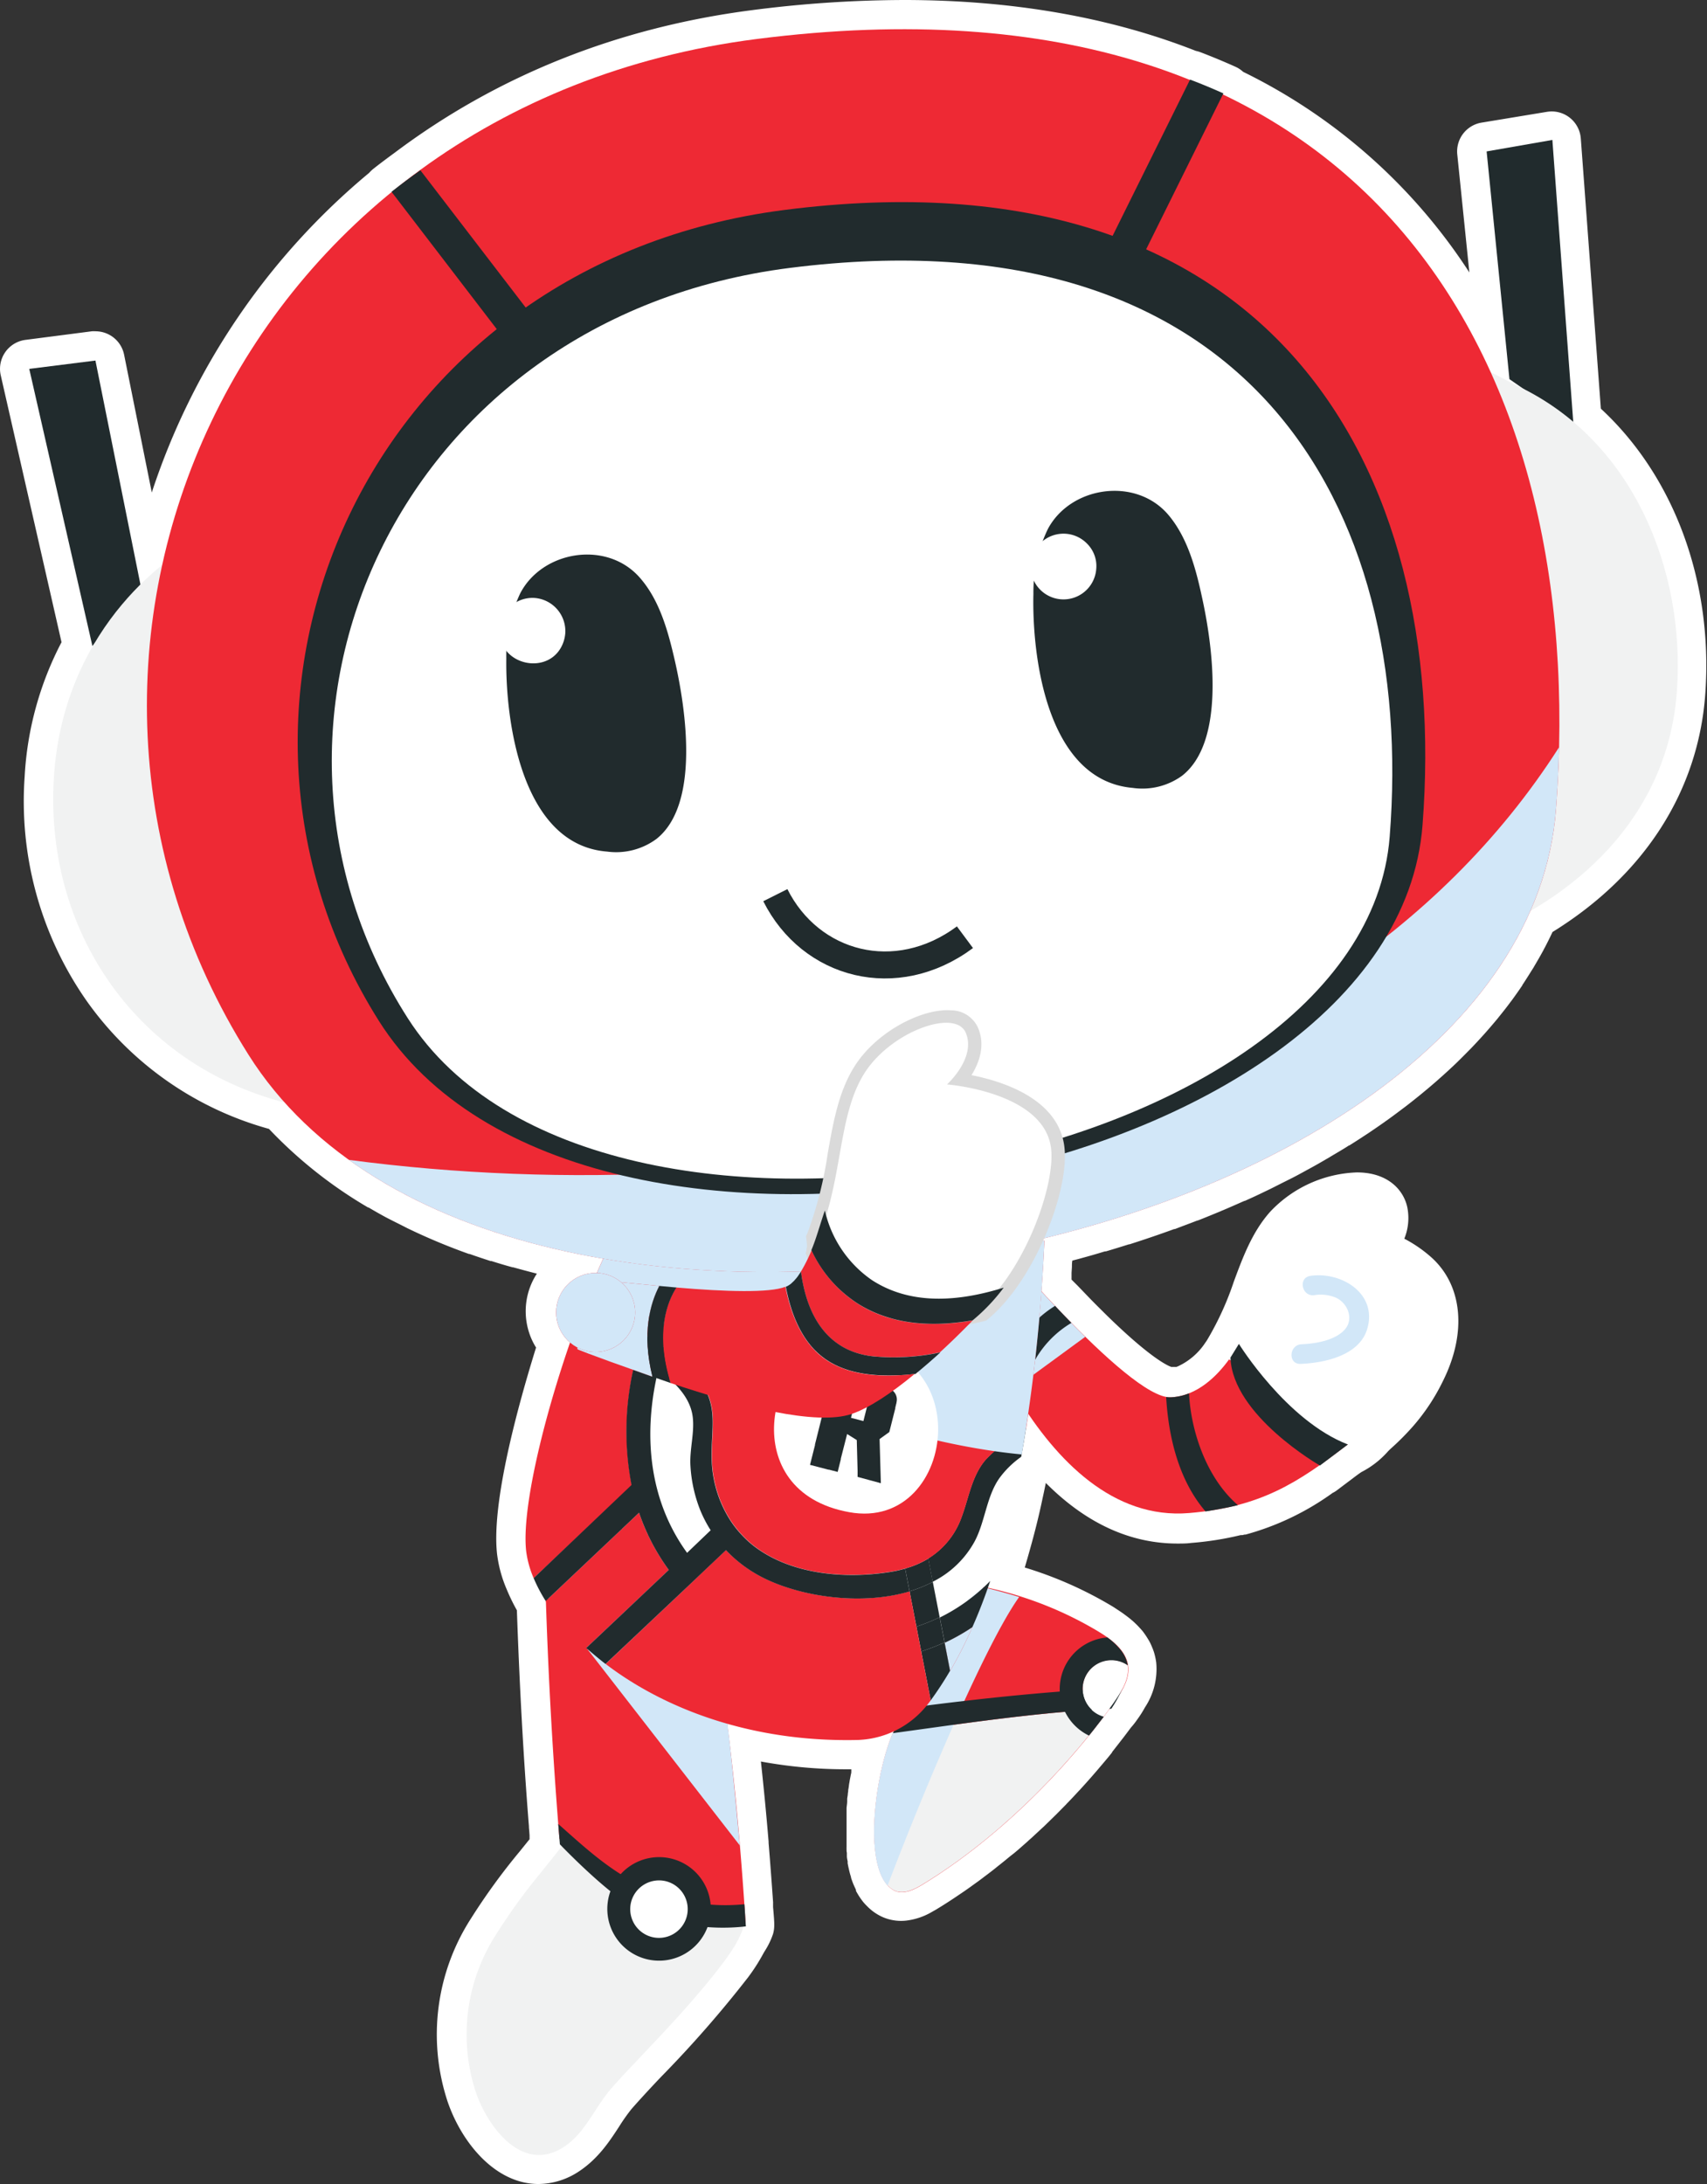 <?xml version="1.0" encoding="UTF-8"?> <svg xmlns="http://www.w3.org/2000/svg" viewBox="0 0 270.8 346.34"><rect x="0" y="0" width="270.8" height="346.34" fill="#333333" stroke="none"/> <defs> <style>.cls-1{isolation:isolate;}.cls-2{fill:#fff;}.cls-3{fill:#ee2934;}.cls-10,.cls-4,.cls-6{mix-blend-mode:multiply;}.cls-5,.cls-6{fill:#d2e7f8;}.cls-7{fill:#212b2d;}.cls-8{fill:#f1f2f2;}.cls-9{fill:#d7e6f5;}.cls-10{fill:#dadada;}.cls-11{fill:#3a5074;}.cls-12{fill:none;stroke:#212b2d;stroke-miterlimit:10;stroke-width:4.28px;}</style> </defs> <title>7</title> <g class="cls-1"> <g id="Слой_2" data-name="Слой 2"> <g id="Слой_1-2" data-name="Слой 1"> <path class="cls-2" d="M85.51,344c-5.68,0-10.22-5.76-12.2-11.48a31.56,31.56,0,0,1,3.45-27.08A98.74,98.74,0,0,1,84.35,295c.66-.81,1.35-1.67,2.13-2.65l-.12-1.55c0-.61-.09-1.18-.11-1.33-.89-11.56-1.54-23.25-1.93-34.82a27.09,27.09,0,0,1-1.8-3.51,18.21,18.21,0,0,1-1.35-5c-.82-7.3,3-21.87,6.62-32.73a8.41,8.41,0,0,1-1.55-3,8.55,8.55,0,0,1,3.68-9.64c-2.63-.56-5.2-1.2-7.69-1.91l-.13,0c-1.12-.32-2.22-.65-3.31-1l-.17,0c-1.12-.36-2.2-.73-3.27-1.11l-.1,0a97.53,97.53,0,0,1-9.53-4l-.13-.06c-1-.49-2-1-2.92-1.5l-.19-.1c-1-.51-1.9-1-2.83-1.59l-.09-.06A68.61,68.61,0,0,1,43.92,176.9c-24.09-6.54-39.21-28-37.69-53.61a49.49,49.49,0,0,1,6-21.12L2.38,59a2.31,2.31,0,0,1,2-2.81l10.51-1.32a1.37,1.37,0,0,1,.29,0,2.32,2.32,0,0,1,2.27,1.86l6.29,31.34A108.36,108.36,0,0,1,60.24,29a2.29,2.29,0,0,1,.43-.45c1-.77,2.06-1.58,3.3-2.49,15.94-12,34.72-19.5,55.78-22.2a187.89,187.89,0,0,1,23.62-1.57c17,0,32.36,2.69,45.73,8a2,2,0,0,1,.52.13c1.79.68,3.61,1.43,5.41,2.24a2.31,2.31,0,0,1,.81.61C213.6,22,227.25,35.55,236.48,53.67l-2.95-29.42a2.32,2.32,0,0,1,1.91-2.52l10.43-1.82a1.81,1.81,0,0,1,.4,0A2.32,2.32,0,0,1,248.58,22l3.25,43.76c11.39,10.12,17.69,26.84,16.5,43.91-1.05,14.9-9.47,27.79-23.74,36.36l-.24.54c-.39.83-.8,1.64-1.22,2.45l-.23.43c-.42.78-.87,1.57-1.34,2.35l-.23.39c-.49.8-1,1.59-1.51,2.37l-.16.23c-.54.8-1.09,1.58-1.66,2.35l-.1.13c-.56.76-1.17,1.53-1.78,2.29l-.27.33c-.59.72-1.21,1.44-1.84,2.15l-.34.38c-.62.7-1.27,1.4-1.94,2.09l-.32.33c-.7.71-1.4,1.41-2.12,2.1l-.15.13c-.77.74-1.52,1.42-2.28,2.09l-.14.13c-.77.68-1.56,1.35-2.36,2l-.35.29c-.77.63-1.56,1.25-2.36,1.87l-.42.32c-.81.61-1.63,1.22-2.46,1.81l-.37.26c-.87.62-1.75,1.23-2.64,1.82l-.09.06c-1,.65-1.89,1.24-2.82,1.82l-.2.13c-.92.58-1.86,1.14-2.8,1.69l-.41.24c-.93.54-1.86,1.07-2.81,1.59l-.45.25c-1,.52-1.92,1-2.89,1.53l-.4.2c-1,.52-2,1-3.07,1.53l-.09,0c-1,.51-2.12,1-3.19,1.49l-.23.1c-1.05.47-2.1.93-3.17,1.38l-.44.19c-1,.43-2.09.86-3.15,1.28l-.47.19-3.23,1.23-.34.12c-2.32.85-4.67,1.65-7,2.39l-.24.08c-1.14.36-2.29.71-3.44,1.05l-.43.13c-1.13.33-2.28.65-3.43,1l-.43.12-2.59.68c-.05.91-.11,1.81-.16,2.72,0,0-.17,2.47-.2,3,.54.59,1.1,1.19,1.67,1.79s1.4,1.46,2.12,2.19l1,1,1.38,1.37c7.72,7.57,10.73,8.78,11.67,8.95l.18,0a5,5,0,0,0,.57-.05l.54-.1A1.83,1.83,0,0,0,187,219l.23-.06.36-.13a12.91,12.91,0,0,0,5.52-4.61l.11-.15s.38-.61.41-.67a49,49,0,0,0,4.28-9.41c1.42-3.83,2.77-7.45,5.32-10.32a17.36,17.36,0,0,1,12-5.48c3.11,0,5.26,1.38,5.75,3.68a6.94,6.94,0,0,1-1.44,5.6,21.12,21.12,0,0,1,6.13,3.78c4.08,3.78,4.51,10,1.15,16.74a30.6,30.6,0,0,1-4.33,6.38,39.8,39.8,0,0,1-3.31,3.32c-.15.13-.35.34-.59.58a11.24,11.24,0,0,1-3.73,2.89c-.76.58-1.5,1.13-2.23,1.67l-1.84,1.39a2.39,2.39,0,0,1-.49.28A40.46,40.46,0,0,1,197,240.89l-.56.14-.66-2.22.56,2.25a49.24,49.24,0,0,1-7.5,1.19c-.66.06-1.33.09-2,.09-8.09,0-15.58-4.14-22.31-12.32-.05.31-.25,1.43-.25,1.43-.34,1.89-.71,3.74-1.1,5.52-1.06,4.83-2.2,9.14-3.49,13.12a59.88,59.88,0,0,1,15.79,6.67c.48.29,1,.6,1.44.94l.12.09.39.28.44.35.35.3.48.45.46.48-1.64,1.64,1.72-1.56.33.39.29.39c.17.25.28.42.38.6s.17.29.25.44.2.44.29.66.12.29.16.42a6,6,0,0,1,.25,1c0,.07,0,.14,0,.21a9,9,0,0,1-1.5,5.73,10.28,10.28,0,0,1-2,2.85l-.82,1.11-1.2,1.55-1,1.26-.18.22c-.49.6-1,1.19-1.46,1.77l-.09.11c-.53.62-1.06,1.24-1.61,1.86l-.15.17c-.52.6-1.06,1.19-1.6,1.78l-.21.23-1.59,1.69-.31.31c-.51.53-1,1.06-1.55,1.58l-.4.38c-.49.5-1,1-1.5,1.46l-.5.47-1.45,1.35-.61.53c-.46.42-.92.83-1.39,1.23l-.82.7-1.21,1-1.09.87-1,.79-1,.74-.24.19-.89.67-.81.58s-1.11.8-1.34.95c-.38.27-.77.52-1.15.78l-1,.69c-.73.47-1.47.93-2.21,1.38l-.6.35a8.54,8.54,0,0,1-3.08,1.07,4.87,4.87,0,0,1-.66,0,5.27,5.27,0,0,1-1.33-.17,5.4,5.4,0,0,1-1-.41,6.71,6.71,0,0,1-.81-.54l-.24-.21a4.75,4.75,0,0,1-.4-.38,3.49,3.49,0,0,1-.45-.5l-.07-.09a6.42,6.42,0,0,1-.42-.6l-.08-.13-.27-.48a1,1,0,0,1-.08-.18l2-1.11-2.09,1c-.09-.19-.18-.39-.26-.59l-.08-.19c-.08-.22-.16-.43-.23-.65l-.07-.23-.22-.81-.05-.25c-.06-.24-.11-.49-.16-.74l0-.28c0-.25-.08-.5-.11-.74l-.06-.49-.09-.94-.05-.91s0-1.08,0-1.08V290l0-1,.05-.93h2.32l-2.32-.14.08-1.06c0-.33.06-.67.1-1l.14-1.18.16-1.09.2-1.21.28-1.49s.14-.63.15-.64c.07-.32.31-1.35.31-1.35l.24-.9a19.12,19.12,0,0,1-2.28.2h-1.47a72.12,72.12,0,0,1-16.24-1.82c.08.65.15,1.31.22,2,.5,4.39.94,8.92,1.35,13.83,0,0,0,.18,0,.2.26,3.11.49,6.23.71,9.36V302c0,.13,0,.37,0,.65.19,2.49.19,2.9,0,3.43a9.78,9.78,0,0,1-1.09,2.19c-.14.24-.27.46-.36.63a25.86,25.86,0,0,1-2.16,3.35,182.65,182.65,0,0,1-13.58,15.52c-2,2.16-3.82,4-4.82,5.23A35.54,35.54,0,0,0,96.33,336c-1.51,2.33-3.08,4.74-5.72,6.42A9.34,9.34,0,0,1,85.51,344Z"></path> <path class="cls-2" d="M143.37,4.64c17.51,0,32.58,2.87,45.39,8l0-.06c1.81.68,3.57,1.42,5.29,2.19L194,15C214,24.5,227.86,40,236.47,59c2.09,1,3.79,2,4.62,2.36.22.1.43.22.65.33l-2.28-1.58L235.84,24l10.43-1.82,3.32,44.72c12,10.2,17.53,26.8,16.42,42.62s-10.41,27.41-23.23,34.9c-.12.29-.26.57-.39.86l-.15.33q-.56,1.17-1.17,2.34l-.21.4c-.41.77-.84,1.52-1.29,2.27-.07.13-.15.26-.23.38q-.69,1.16-1.44,2.28a1.88,1.88,0,0,0-.16.23c-.52.76-1.05,1.52-1.61,2.26a.44.44,0,0,1-.08.11c-.55.75-1.14,1.49-1.73,2.23l-.26.31c-.57.71-1.17,1.4-1.78,2.09l-.33.37c-.61.68-1.24,1.36-1.89,2l-.31.32c-.67.69-1.36,1.37-2.06,2l-.18.17c-.72.67-1.44,1.34-2.19,2l-.14.13c-.75.66-1.52,1.31-2.29,1.95l-.34.28c-.76.62-1.53,1.22-2.31,1.83l-.41.31c-.79.6-1.59,1.19-2.41,1.78l-.37.25c-.84.61-1.7,1.2-2.58,1.79l-.16.1c-.89.59-1.78,1.17-2.69,1.74l-.2.12c-.9.57-1.82,1.12-2.75,1.66l-.4.24c-.91.53-1.83,1.05-2.75,1.56l-.46.24c-.93.51-1.88,1-2.83,1.51l-.39.19c-1,.51-2,1-3,1.51l-.09,0c-1,.5-2.09,1-3.15,1.46l-.22.11q-1.55.69-3.12,1.35l-.43.19c-1,.43-2.07.85-3.11,1.26l-.46.18c-1.06.42-2.12.82-3.19,1.22l-.35.12q-3.4,1.25-6.9,2.36l-.24.08c-1.12.36-2.26.7-3.4,1l-.42.12c-1.12.33-2.25.65-3.38,1l-.42.12q-1.74.47-3.48.9l-.26.06-.58.14-.15.34.22.08c-.07,1.32-.15,2.65-.23,4l-.09,1.4c-.06.86-.11,1.71-.18,2.57.77.85,1.56,1.7,2.38,2.55s1.42,1.48,2.14,2.22l.86.88.21.21c.45.46.91.91,1.37,1.36,5,4.87,9.95,9,12.87,9.57a3.21,3.21,0,0,0,.6.06h.09c.27,0,.53,0,.78-.07l.36-.06.39-.07.44-.12.28-.08.47-.16a15.21,15.21,0,0,0,6.54-5.41l.27.15a3.88,3.88,0,0,1,0-.48l.3-.49.05-.08c4.48-7.12,5.17-14.73,9.39-19.47a15.16,15.16,0,0,1,10.29-4.7c1.84,0,3.21.59,3.48,1.84.72,3.4-3.53,6-3.53,6a.3.3,0,0,1,.18,0,13,13,0,0,1,2.92,1.12,19.31,19.31,0,0,1,5.81,3.49c4,3.68,2.82,9.69.66,14a28.1,28.1,0,0,1-4,5.89,36.62,36.62,0,0,1-3.11,3.12c-.76.68-2.79,3-3.8,3.07-.88.67-1.74,1.32-2.58,1.94l-1.86,1.4,0,0a39.26,39.26,0,0,1-13,6.31h0l-.46.11-.1,0a46.09,46.09,0,0,1-7.14,1.13c-.6.05-1.2.08-1.78.08-10.21,0-18.11-7.48-23.74-15.8,0,.19-.06.37-.08.55q-.44,2.89-.94,5.76l-.09.5c-.33,1.82-.69,3.64-1.09,5.44a132.21,132.21,0,0,1-3.84,14.16c-.13.38-.27.75-.4,1.12a58,58,0,0,1,17.61,7c.44.27.88.55,1.31.86l.11.08.32.23.37.3.3.25c.13.12.26.24.38.37l.38.38c.1.12.21.23.3.35l0,.06a2.64,2.64,0,0,1,.21.29l.25.38.18.32c.07.15.13.3.19.45s.09.19.12.29a5.17,5.17,0,0,1,.16.68l0,.15a6.81,6.81,0,0,1-1.23,4.31A13.52,13.52,0,0,1,176,271l-.9,1.22-.6.78-.58.74-1,1.23,0,.05-.15.18c-.47.58-.94,1.16-1.42,1.73l-.09.1c-.52.61-1,1.22-1.58,1.83a1.15,1.15,0,0,0-.14.17L168,280.72l-.23.24c-.51.55-1,1.1-1.54,1.64l-.3.31-1.52,1.54-.39.38c-.49.48-1,1-1.48,1.43l-.49.46L160.59,288l-.59.53-1.36,1.2-.71.6-1.29,1.08-.83.66c-.4.32-.79.65-1.2,1s-.64.48-1,.73l-1.11.83-1.1.79-1,.71c-.44.31-.89.6-1.34.9l-.78.52c-.71.46-1.43.91-2.15,1.35-.17.1-.34.2-.52.29a6.26,6.26,0,0,1-2.23.81l-.39,0a2.84,2.84,0,0,1-.72-.09,2.66,2.66,0,0,1-.53-.21,4.2,4.2,0,0,1-.49-.33l-.15-.13-.3-.28a2.49,2.49,0,0,1-.27-.31l0,0-.29-.42-.06-.1a4,4,0,0,1-.2-.35.58.58,0,0,0-.05-.09l-.06-.13c-.07-.15-.14-.3-.2-.46l0,0a.56.56,0,0,1,0-.12c-.07-.17-.13-.34-.19-.53l0-.07c0-.05,0-.1,0-.14-.06-.22-.12-.43-.17-.65,0-.07,0-.14,0-.21s-.09-.43-.13-.66,0-.16-.05-.25l-.09-.65c0-.09,0-.18,0-.27a1.1,1.1,0,0,0,0-.18c0-.17,0-.34,0-.5l0-.25a.86.86,0,0,0,0-.16l0-.48c0-.1,0-.21,0-.31a.91.91,0,0,0,0-.17c0-.15,0-.29,0-.44v-1.39c0-.11,0-.21,0-.31s0-.15,0-.22,0-.35,0-.52,0-.24,0-.36v-.12c0-.2,0-.4,0-.6l0-.4c0-.32.06-.64.1-.95,0-.13,0-.27,0-.4l.09-.72c0-.16,0-.32.07-.48s0-.38.08-.57.05-.34.08-.5l.09-.54.09-.51c0-.18.07-.35.1-.52l0-.08v0c0-.13,0-.26.08-.39s.07-.34.11-.52a.19.19,0,0,1,0-.07v-.06L140,280c0-.15.07-.31.11-.47s.1-.35.14-.53.08-.27.11-.41l.15-.51.12-.39.15-.5.12-.37.17-.48.12-.33c.19-.51.38-1,.58-1.45a15,15,0,0,1-6,1.39h-1.43a68.85,68.85,0,0,1-18.93-2.59c.2,1.63.41,3.45.6,5.32.52,4.58,1,9.18,1.35,13.78,0,.07,0,.14,0,.2q.39,4.65.7,9.33s.27,3.15.18,3.45a19.83,19.83,0,0,1-1.27,2.38,24.48,24.48,0,0,1-2,3.05c-5.89,8-15.22,16.93-18.31,20.65-2.48,3-4,6.84-7.34,9a7.09,7.09,0,0,1-3.85,1.22c-4.74,0-8.49-5.52-10-9.92a29.28,29.28,0,0,1,3.21-25.07c4.25-6.64,6.07-8.41,10.41-13.95l-.3-.31s0-.43-.08-1c0-.29,0-.57-.07-.85,0-.65-.1-1.27-.11-1.4Q87.2,271.64,86.62,254l-.05-.07a24.49,24.49,0,0,1-1.91-3.63,15.88,15.88,0,0,1-1.19-4.31c-.72-6.43,2.58-20.38,7-33.06a6.25,6.25,0,0,1,2.32-10.8,6,6,0,0,1,1.73-.25h.2c.2-.45.39-.89.59-1.32l.12-.28.3-.66c-.78-.13-1.55-.27-2.33-.42l-.13,0q-5.33-1-10.38-2.44l-.13,0c-1.09-.31-2.17-.64-3.24-1l-.19-.06c-1.07-.34-2.13-.7-3.17-1.07l-.1,0a94.07,94.07,0,0,1-9.3-3.88l-.14-.07c-1-.46-1.9-.94-2.83-1.44l-.18-.1c-.93-.5-1.85-1-2.75-1.55l-.08,0a66.2,66.2,0,0,1-15.57-12.59c-23.37-6-38.09-26.92-36.64-51.42a47,47,0,0,1,6.39-21.33l-.27.34-10-43.94,10.5-1.32,7.14,35.49a44.2,44.2,0,0,1,3.47-3.1,105.59,105.59,0,0,1,36.4-59.1l0-.06c1-.83,2.14-1.64,3.23-2.44C80.17,16.78,98.59,8.94,120,6.19a184.21,184.21,0,0,1,23.33-1.55M100.2,235.45h0a40.61,40.61,0,0,1-.8-9.84,40.61,40.61,0,0,0,.8,9.84m12.71-4.83v.69a19.33,19.33,0,0,0,.68,4.64,19.33,19.33,0,0,1-.68-4.64v-.69c0-1,0-1.9.09-2.8,0,.9-.09,1.82-.09,2.8m5.27,13.24c-.16-.16-.33-.31-.48-.47a16,16,0,0,1-2.36-3.2,16,16,0,0,0,2.36,3.2c.15.16.32.31.48.47m-2.25,2.65c-.26-.24-.52-.47-.76-.73.24.26.5.49.76.73m28.64,1.89a14.23,14.23,0,0,0,2.7-1.27h0a14.23,14.23,0,0,1-2.7,1.27m-12.88,1.14a34,34,0,0,0,3.5.17h0a34,34,0,0,1-3.5-.17h-.13a28,28,0,0,1-7-1.62,28,28,0,0,0,7,1.62h.13m17,5-.73-3.73-.47-2.46.47,2.46.73,3.73m-11.42-4.9a38.82,38.82,0,0,0,4.14-.46l.55-.11-.55.11a38.82,38.82,0,0,1-4.14.46m-1.67,3.78a37.26,37.26,0,0,1-8.62-1.13,30.65,30.65,0,0,1-5-1.72,30.65,30.65,0,0,0,5,1.72,37.26,37.26,0,0,0,8.62,1.13m10.52,8.42a35.68,35.68,0,0,0,3.71-1.44l-.39-2,.39,2a35.68,35.68,0,0,1-3.71,1.44l-.76-3.94-1.09-5.6,1.09,5.6.76,3.94M143.37,0h0a190.78,190.78,0,0,0-23.92,1.59C98,4.34,78.87,12,62.58,24.24c-1.26.92-2.35,1.74-3.34,2.52a5.25,5.25,0,0,0-.68.65A110.75,110.75,0,0,0,24.08,78.09L19.69,56.25a4.63,4.63,0,0,0-4.54-3.72,3.77,3.77,0,0,0-.58,0L4.06,53.89A4.63,4.63,0,0,0,.12,59.52l9.64,42.31a52,52,0,0,0-5.85,21.32,55.18,55.18,0,0,0,9.86,35.59A52.56,52.56,0,0,0,42.67,179a71.1,71.1,0,0,0,15.72,12.46l.08,0c.93.55,1.91,1.11,2.92,1.65l0,0,.14.07c1,.52,2,1,3,1.52l.1.05,0,0a97.38,97.38,0,0,0,9.76,4.08l.1,0c1.07.38,2.18.75,3.32,1.12l.14,0,0,0c1.13.36,2.26.7,3.38,1l.09,0,0,0c1.23.34,2.48.68,3.75,1a10.91,10.91,0,0,0-1.34,9,10.71,10.71,0,0,0,1.21,2.72C81.46,225.19,78,239,78.86,246.45A20.44,20.44,0,0,0,80.38,252,30.54,30.54,0,0,0,82,255.33c.4,11.41,1,22.92,1.91,34.25,0,.05,0,.1,0,.15s.06.68.1,1.26l0,.25,0,.39-1.54,1.91a101,101,0,0,0-7.76,10.67,33.93,33.93,0,0,0-3.68,29.09c2.24,6.49,7.57,13,14.39,13a11.72,11.72,0,0,0,6.35-1.95c3.06-2,4.85-4.7,6.42-7.11a29.8,29.8,0,0,1,2-2.84c1-1.14,2.69-3,4.71-5.12a182.08,182.08,0,0,0,13.76-15.73,29.72,29.72,0,0,0,2.35-3.64c.08-.15.19-.34.31-.54a12.26,12.26,0,0,0,1.32-2.73c.27-1,.23-1.67,0-4.25,0-.23,0-.42,0-.55a2.09,2.09,0,0,0,0-.25c-.22-3.18-.46-6.34-.71-9.39a.22.22,0,0,0,0-.08V292c-.37-4.47-.78-8.63-1.22-12.69a74.32,74.32,0,0,0,13.58,1.23h.76a2.38,2.38,0,0,1,0,.26v.1s0,0,0,.06v0c0,.2-.07.38-.1.56s-.07.38-.11.57-.06.38-.1.58-.06.37-.08.56-.07.41-.1.62V284l-.06.39c0,.27-.07.54-.1.8v.12l0,.31c0,.35-.07.7-.1,1.05l0,.32v.12c0,.23,0,.45,0,.67v.53c0,.21,0,.4,0,.58v.6c0,.17,0,.33,0,.5v1.07c0,.19,0,.36,0,.52v.22c0,.06,0,.16,0,.25v.08c0,.21,0,.4,0,.59v.17a2.28,2.28,0,0,0,0,.27v.05c0,.18,0,.38.05.58l0,.19V294l0,.31c0,.28.07.55.12.82l0,.31c.06.3.11.58.18.86l.06.27c.07.31.15.6.24.89l.06.2,0,.09c.09.27.18.51.27.75a1.86,1.86,0,0,0,.1.25v0c.1.24.21.48.32.71l.09.2,0,.08,0,.08c.11.21.23.41.35.61l.09.15c.18.28.36.55.55.79a.86.86,0,0,1,.07.1,7.92,7.92,0,0,0,.66.73c.15.15.31.31.49.47l.33.28a8.26,8.26,0,0,0,1.14.75,7,7,0,0,0,1.54.62,7.33,7.33,0,0,0,2.87.2,10.51,10.51,0,0,0,3.92-1.34l.69-.39c.74-.45,1.51-.93,2.27-1.43l.55-.36.28-.19.24-.16,1.17-.79.74-.52.31-.22.3-.22.85-.61c.3-.22.6-.44.89-.67l.28-.21.28-.21.72-.55c.34-.26.67-.53,1-.8l.26-.2.26-.21.61-.49c.41-.34.83-.69,1.24-1l.1-.08.23-.19.51-.43,1.42-1.25.2-.19.42-.37,1.48-1.37.17-.16.34-.31,1.53-1.49.15-.15.26-.25,1.58-1.6.1-.12.21-.21c.54-.56,1.08-1.13,1.61-1.71l.09-.1.14-.14c.55-.6,1.09-1.2,1.63-1.81l.06-.07.09-.1c.56-.64,1.11-1.27,1.64-1.91l.11-.12c.48-.58,1-1.17,1.47-1.78l.15-.19,0-.05h0l1-1.28.38-.49.22-.28.18-.23.44-.58.75-1a12.81,12.81,0,0,0,1-1.27,17.32,17.32,0,0,0,1.24-1.95,11,11,0,0,0,1.78-7.14l-.06-.38a10,10,0,0,0-.31-1.28c-.07-.2-.14-.4-.22-.59s-.21-.52-.37-.84-.22-.4-.34-.6-.27-.44-.43-.67l0,0-.24-.34-.12-.16,0,0c-.13-.17-.28-.33-.43-.5l-.05-.05q-.28-.32-.57-.6c-.19-.18-.37-.36-.57-.53l-.42-.36-.5-.39-.42-.31-.23-.17c-.5-.35-1-.67-1.5-1a62,62,0,0,0-14.07-6.26c1-3.41,2-7,2.83-11,.18-.79.34-1.59.51-2.41,6.36,6.38,13.36,9.61,20.9,9.61.72,0,1.45,0,2.17-.1a49.84,49.84,0,0,0,7.84-1.24l.06,0,.07,0,.14,0,.37-.09.16,0a42.86,42.86,0,0,0,13.79-6.6,4,4,0,0,0,.71-.44l1.86-1.4c.63-.46,1.29-1,2-1.47a14.32,14.32,0,0,0,4.23-3.3c.2-.2.37-.37.5-.48a41.46,41.46,0,0,0,3.5-3.53A32.3,32.3,0,0,0,228.9,219c3.79-7.57,3.15-15-1.66-19.48a21.18,21.18,0,0,0-4.46-3.11,8.64,8.64,0,0,0,.47-5c-.57-2.66-3-5.51-8-5.51a19.81,19.81,0,0,0-13.75,6.24c-2.85,3.2-4.33,7.2-5.76,11.06a47.56,47.56,0,0,1-4.05,8.95l-.2.34-.17.26-.09.12a10.44,10.44,0,0,1-4.39,3.79l-.21.08-.17,0-.1,0-.1,0h0l-.16,0-.18,0h-.11c-.54-.18-3.3-1.38-10.36-8.3l-1.32-1.31-.11-.11-.1-.1-.84-.85-2.09-2.17-1-1c0-.2,0-.4,0-.6l0-.48.06-.94c0-.35,0-.69.07-1l1-.26.43-.12c1.17-.32,2.34-.65,3.47-1l.28-.08.15,0c1.24-.37,2.38-.72,3.49-1.07l.15-.05.1,0c2.38-.76,4.76-1.57,7.09-2.42l.12,0,.23-.09c1-.39,2.16-.81,3.28-1.25l.06,0,.42-.16c1.08-.43,2.15-.87,3.19-1.3l.29-.13.16-.06c1.15-.49,2.2-.95,3.21-1.4l.16-.07.07,0c1.12-.5,2.21-1,3.24-1.51l.11-.05c1-.47,2-1,3.11-1.55l.14-.07.26-.13c1-.49,1.94-1,2.93-1.55l.48-.26c1-.54,1.93-1.08,2.84-1.61l.28-.16.14-.09c1-.6,2-1.17,2.85-1.72l.15-.1.06,0c.94-.59,1.89-1.2,2.79-1.8l0,0,.13-.08c.86-.58,1.74-1.18,2.69-1.85l.1-.08.28-.19c.82-.59,1.67-1.22,2.51-1.86l.43-.32c.84-.65,1.66-1.3,2.42-1.92l.23-.19.12-.1c.89-.73,1.67-1.4,2.41-2.05l.12-.11c.81-.71,1.58-1.42,2.34-2.13l.05-.06.14-.12c.7-.68,1.41-1.38,2.17-2.16l.09-.09.25-.25c.67-.69,1.34-1.42,2-2.15l.35-.39c.67-.76,1.31-1.51,1.9-2.22l.19-.24.08-.1c.69-.85,1.29-1.62,1.85-2.38l.09-.11c.57-.78,1.15-1.6,1.72-2.44l0-.06.13-.18c.51-.77,1-1.57,1.56-2.45l.07-.11.17-.3c.48-.8.95-1.63,1.4-2.45.07-.15.15-.3.23-.44.44-.84.85-1.67,1.22-2.46,14.57-9,23.15-22.35,24.24-37.81,1.24-17.7-4.93-34.41-16.57-45.17l-3.18-42.83a4.63,4.63,0,0,0-4.62-4.3,5.4,5.4,0,0,0-.8.07L235,19.45a4.63,4.63,0,0,0-3.82,5L233.1,43.2a89.65,89.65,0,0,0-35.89-31.81,4.45,4.45,0,0,0-1.23-.81c-1.85-.83-3.71-1.6-5.54-2.3a4.68,4.68,0,0,0-.73-.21C176.13,2.72,160.54,0,143.37,0Z"></path> <path class="cls-3" d="M156.67,195.06s22.31,26.78,29.05,26.5c4.27-.18,7.47-3.53,9.25-6,5.76,2.9,12.38,10.13,18.86,13.45-8,6.15-13.8,9.94-25.18,10.9-24.22,2.05-36.11-38-36.11-38Z"></path> <path class="cls-2" d="M200.86,223.46a27.1,27.1,0,0,1-3.13-4.21c-.95-1.52-2.29-2.57-2.23-4.5l.05-.06c4.48-7.12,5.17-14.73,9.39-19.47S218,189,218.71,192.36s-3.53,6-3.53,6c.42-.26,2.7.91,3.1,1.08a19.31,19.31,0,0,1,5.81,3.49c4,3.68,2.82,9.69.66,14a28.1,28.1,0,0,1-4,5.89,36.62,36.62,0,0,1-3.11,3.12c-.76.68-2.79,3-3.8,3.07-2.44.16-5.32-1.06-7.53-2A14.94,14.94,0,0,1,200.86,223.46Z"></path> <g class="cls-4"> <path class="cls-5" d="M207.84,202.31c5-.76,10.86,2.89,9,8.59-1.35,4.07-6.76,5.21-10.52,5.36-2,.08-1.86-3,.14-3.11,2.2-.09,5.27-.59,6.83-2.28s.52-4.21-1.3-5.08a6.21,6.21,0,0,0-3.46-.43c-2,.3-2.65-2.74-.67-3.05Z"></path> </g> <path class="cls-6" d="M152.54,202l4.13-6.91s7.75,9.3,15.49,16.88l-11.48,8.4A93.8,93.8,0,0,1,152.54,202Z"></path> <path class="cls-7" d="M167.38,207.06c.84.9,1.71,1.8,2.59,2.7a16,16,0,0,0-7.83,13c-1-1.5-1.85-3-2.66-4.51A17.44,17.44,0,0,1,167.38,207.06Z"></path> <path class="cls-7" d="M185,221.5a3,3,0,0,0,.71.06,8.8,8.8,0,0,0,2.92-.63c.25,5.48,2.5,13.18,7.75,17.73-1.38.36-3.68.76-5.13,1C186.65,234.33,185.31,226.94,185,221.5Z"></path> <path class="cls-7" d="M196.54,213.09s7.54,12.19,17.29,15.95l-4.44,3.34s-13.87-7.94-14.19-17.12Z"></path> <path class="cls-8" d="M96.7,331.48c3.09-3.72,12.42-12.67,18.31-20.65,4.43-6,3.85-8.93.13-8.94-5,0-14.9-2.92-16.38-6.18-2.43-5.34-6.5.91-8.4-4.55-5.27,6.87-7,8.3-11.65,15.55a29.28,29.28,0,0,0-3.21,25.07c1.91,5.53,7.36,12.85,13.86,8.7C92.74,338.32,94.22,334.46,96.7,331.48Z"></path> <path class="cls-3" d="M89.7,292.38c2.38,1,3.65,2.85,5.68,4.46,2.31,1.83,4.6,3.93,7.28,5.19,4.66,2.18,10.38,3.57,15.63,2.92-.78-12-1.83-24-3.48-35.9-.89-6.41-1.53-14.35-4.73-20-4.17-7.29-15.46-7.77-22.47-6a1.48,1.48,0,0,0-1,.81,1.81,1.81,0,0,0-.25,1q.49,23.34,2.38,46.6C88.77,291.87,89.66,292,89.7,292.38Z"></path> <path class="cls-6" d="M87.61,243.07c7-1.74,18.3-1.26,22.47,6,3.2,5.6,3.63,13.57,4.73,20,.92,5.32,2.06,18.45,2.57,23.57L86.59,253c-.09-2.71-.18-5.41-.23-8.12a1.81,1.81,0,0,1,.25-1A1.48,1.48,0,0,1,87.61,243.07Z"></path> <path class="cls-7" d="M100.62,302.44c-4.21-2.06-11.8-10-11.8-10s-.23-2.92-.26-3.23c3.5,3.1,6.73,6.09,10.66,8.43a30.48,30.48,0,0,0,18.87,4.3c.11,1.18.13,2.33.24,3.51A32.3,32.3,0,0,1,100.62,302.44Z"></path> <circle class="cls-2" cx="104.54" cy="302.72" r="6.39"></circle> <path class="cls-7" d="M96.61,300.61a8.21,8.21,0,1,1,5.82,10A8.21,8.21,0,0,1,96.61,300.61Zm3.52.94a4.56,4.56,0,1,0,5.59-3.24A4.58,4.58,0,0,0,100.13,301.55Z"></path> <path class="cls-3" d="M143.43,271.77a50.11,50.11,0,0,0,3.89-4.35c3.58-4.69,5.33-10.48,7-16.13a58,58,0,0,1,20,7.45c2.12,1.28,4.34,3,4.65,5.44.26,2.09-1,4-2.19,5.74-7.92,11.06-18.9,21.92-30.58,29-1.34.8-3,1.56-4.39.82C135.85,296.48,139.55,275.76,143.43,271.77Z"></path> <path class="cls-8" d="M141.63,274.81h0l1.32-.18,8.35-1.15c8.14-1.11,16.45-2.13,24.71-2.53-7.87,10.7-18.51,21.11-29.83,27.95-1.34.8-3,1.56-4.39.82C136.79,297,138.61,281.91,141.63,274.81Z"></path> <path class="cls-9" d="M153.86,252.87A61.4,61.4,0,0,1,150,263.08Z"></path> <path class="cls-9" d="M154.46,251.29l.88.2-.9-.17Z"></path> <path class="cls-2" d="M154.33,251.3l.11,0-.58,1.55C154,252.35,154.18,251.82,154.33,251.3Z"></path> <path class="cls-6" d="M143.43,271.78l.68-.7.29-.31h0l.7-.74.23-.25.52-.57.39-.45.36-.41c.24-.3.49-.6.72-.91a28,28,0,0,0,2.7-4.36l3.84-10.21c.16-.52.32-1.05.47-1.57l.11,0,0,0,.88.2c1.22.29,3.58.87,6.36,1.72-5.46,7.65-15.47,31.49-20.87,45.76C136.29,294.08,139.78,275.54,143.43,271.78Z"></path> <path class="cls-2" d="M144.11,271.08l.29-.31h0Z"></path> <path class="cls-7" d="M143.43,271.78l.68-.7.3-.31q4.29-.57,8.6-1.07c6.3-.73,12.6-1.33,18.91-1.76,1.18-.08,3.42-.25,6.22-.36a20.6,20.6,0,0,1-1.84,3.36c-8.35.38-16.76,1.42-25,2.54L143,274.63l-1.32.18A10.39,10.39,0,0,1,143.43,271.78Z"></path> <path class="cls-2" d="M171.77,267.33a4.56,4.56,0,0,1,7.15-3.3l0,.15c.26,2.09-1,4-2.19,5.74-.53.75-1.09,1.5-1.65,2.25A4.59,4.59,0,0,1,171.77,267.33Z"></path> <path class="cls-7" d="M175.62,259.6a10.61,10.61,0,0,1,2.15,2,5.35,5.35,0,0,1,1.15,2.47,4.56,4.56,0,1,0-3.81,8.14c-.39.51-.78,1-1.18,1.52s-.78,1-1.17,1.47a8.2,8.2,0,0,1,2.86-15.56Z"></path> <path class="cls-3" d="M154.26,258a32.5,32.5,0,0,1-4.41,2.47l.87,4.5A67,67,0,0,0,154.26,258Z"></path> <path class="cls-6" d="M154.26,258a32.5,32.5,0,0,1-4.41,2.47l.87,4.5A67,67,0,0,0,154.26,258Z"></path> <path class="cls-3" d="M101.38,239.86a33.85,33.85,0,0,0,4.72,9.07L93,261.31a36.88,36.88,0,0,1-6.45-7.43Z"></path> <path class="cls-2" d="M157.09,250.63a132.21,132.21,0,0,0,3.84-14.16c.4-1.8.76-3.62,1.09-5.44a14.78,14.78,0,0,0-3.47,3.29c-2.06,2.9-2.26,7-4,10.14a15.38,15.38,0,0,1-6.61,6.37l1.09,5.6A29.19,29.19,0,0,0,157.09,250.63Z"></path> <path class="cls-2" d="M109.88,224.66c.32,2.5-.51,5.18-.36,7.74a22.51,22.51,0,0,0,1.55,7.06,20.18,20.18,0,0,0,1.66,3.2L109,246.22c-6.34-8.78-6.85-19.44-4.55-29C107.19,219.24,109.5,221.66,109.88,224.66Z"></path> <path class="cls-7" d="M154.59,244.46c1.7-3.14,1.9-7.24,4-10.14A14.78,14.78,0,0,1,162,231c.28-1.51.53-3,.77-4.54a27.55,27.55,0,0,0-6.42,5c-2.21,2.55-2.67,6.09-3.84,9.17a12.64,12.64,0,0,1-5.26,6.48l.71,3.7A15.38,15.38,0,0,0,154.59,244.46Z"></path> <path class="cls-7" d="M150.72,264.92l-.87-4.5a35.68,35.68,0,0,1-3.71,1.44l1.51,7.75Q149.3,267.35,150.72,264.92Z"></path> <path class="cls-7" d="M149.07,256.43a30.24,30.24,0,0,1-3.69,1.49l-1.09-5.6a20.94,20.94,0,0,0,3.69-1.49Z"></path> <path class="cls-7" d="M147.27,247.13l.71,3.7a20.94,20.94,0,0,1-3.69,1.49l-.7-3.61A14.66,14.66,0,0,0,147.27,247.13Z"></path> <path class="cls-7" d="M149.85,260.42a35.68,35.68,0,0,1-3.71,1.44l-.76-3.94a30.24,30.24,0,0,0,3.69-1.49Z"></path> <path class="cls-7" d="M154.26,258c1.06-2.39,2-4.84,2.83-7.32a29.19,29.19,0,0,1-8,5.8l.78,4A32.5,32.5,0,0,0,154.26,258Z"></path> <path class="cls-3" d="M141.43,249.2a20.07,20.07,0,0,0,2.16-.49,14.66,14.66,0,0,0,3.68-1.58,12.64,12.64,0,0,0,5.26-6.48c1.17-3.08,1.63-6.62,3.84-9.17a27.55,27.55,0,0,1,6.42-5,290.4,290.4,0,0,0,2.9-29.73c-15.47-5.76-55.32-10.22-61.33-9.36-7.13,1-22.35,45.44-20.89,58.54a15.88,15.88,0,0,0,1.19,4.31L100,235.77l.37.41a44.8,44.8,0,0,1,.65-21.12c-1.68-1-3.31-1.82-4.59-2.56-1.6-.93-3.22-1.86-4.82-2.83.42-1.14.85-2.26,1.28-3.36,3,1.78,6.21,3.38,9.21,5.19,1.15.7,2.27,1.43,3.36,2.21a28,28,0,0,1,5.28,4.88c3.41,4.16,2.08,7.79,2.2,12.72a18.76,18.76,0,0,0,2.43,8.88,16,16,0,0,0,2.36,3.2,15.69,15.69,0,0,0,2,1.82C125.67,249.73,134.3,250.38,141.43,249.2Z"></path> <path class="cls-3" d="M147.28,270.1c.12-.16.25-.32.37-.49l-1.51-7.75-.76-3.94-1.09-5.6c-7.3,2.17-16.25,1-22.3-1.73a21.32,21.32,0,0,1-6.82-4.81l-3.68,3.48L108.62,252,96.08,263.84c9.17,7,22.88,12.38,39.69,12.06A14.7,14.7,0,0,0,147.28,270.1Z"></path> <path class="cls-7" d="M100.43,235.23l-15.77,15a24.49,24.49,0,0,0,1.91,3.63l14.81-14a33.85,33.85,0,0,0,4.72,9.07L93,261.31c1,.86,2,1.71,3.06,2.53L108.62,252l2.87-2.72,3.68-3.48a21.32,21.32,0,0,0,6.82,4.81c6,2.71,15,3.9,22.3,1.73l-.7-3.61a20.07,20.07,0,0,1-2.16.49c-7.13,1.18-15.76.53-21.74-4a15.69,15.69,0,0,1-2-1.82,16,16,0,0,1-2.36-3.2,18.76,18.76,0,0,1-2.43-8.88c-.12-4.93,1.21-8.56-2.2-12.72a28,28,0,0,0-5.28-4.88c-1.09-.78-2.21-1.51-3.36-2.21-3-1.81-6.18-3.41-9.21-5.19-.43,1.1-.86,2.22-1.28,3.36,1.6,1,3.22,1.9,4.82,2.83,1.28.74,2.91,1.59,4.59,2.56a44.8,44.8,0,0,0-.65,21.12Zm4-18c2.77,2,5.08,4.41,5.46,7.41.32,2.5-.51,5.18-.36,7.74a22.51,22.51,0,0,0,1.55,7.06,20.18,20.18,0,0,0,1.66,3.2L109,246.22C102.63,237.44,102.12,226.78,104.42,217.25Z"></path> <path class="cls-6" d="M165.69,196.76c-15.47-5.76-55.32-10.22-61.33-9.36-2.57.37-6.18,6.36-9.69,14.49,15.34,14.76,45,26.6,67.42,28.73A270.54,270.54,0,0,0,165.69,196.76Z"></path> <path class="cls-2" d="M132.33,213.29c-10.37,1-15.78,23.19,2.37,26.48C152.24,243,155.62,211,132.33,213.29Z"></path> <path class="cls-7" d="M141.08,227.07l.95-3.76,0-.11.12-.5.07-.26,0-.07a1.84,1.84,0,0,0-1.28-2.23l-1.45-.37-1.14-.3-.19-.05-3.08-.81-.11,0-2.91-.76h0l-.77,3.07,0,.11-2,8,0,.11-.79,3.13,2.91.76.1,0,1.38.36.5-2,0-.11,1-3.9.7.44.74.46.09.06v0l.13,4.85v.11l0,.88,3.69,1-.2-7ZM135,224.81l.92-3.64,0-.09H136l1.92.5-.95,3.75Z"></path> <polygon class="cls-7" points="246.27 22.19 249.6 67.14 239.46 60.12 235.84 24.01 246.27 22.19"></polygon> <path class="cls-8" d="M227.11,55.2c5.43,1.5,12,5.22,14,6.17,17.93,8.68,26.27,29,24.92,48.16-1.32,18.84-14.48,32-31.34,38.9C234.67,148.43,227.13,55.49,227.11,55.2Z"></path> <polygon class="cls-7" points="4.64 58.49 14.66 102.44 22.29 92.74 15.14 57.17 4.64 58.49"></polygon> <path class="cls-8" d="M29,87.28S10.05,98.13,8.54,123.42s14.36,46.9,39.22,52Z"></path> <path class="cls-3" d="M120,6.19C36.9,16.84-.65,103.69,39.42,167.24s201.92,32.5,207.42-38.86S216.66-6.18,120,6.19Z"></path> <path class="cls-6" d="M246.84,128.38c.26-3.32.42-6.62.5-9.91-38.22,59.86-124.64,74.37-192,65.44C111.14,224,241.9,192.4,246.84,128.38Z"></path> <path class="cls-7" d="M124.45,33.29c-66.37,8.5-96.35,77.83-64.36,128.56s161.19,25.94,165.58-31S201.58,23.41,124.45,33.29Z"></path> <path class="cls-2" d="M125.31,42.48c-62.43,7.9-90.66,72.07-60.6,119S216.3,185.4,220.46,132.69,197.86,33.3,125.31,42.48Z"></path> <path class="cls-7" d="M85.35,51.31,66.69,27c-1.57,1.1-3.09,2.24-4.58,3.41l18.7,24.39Z"></path> <path class="cls-7" d="M179,45.23l15.08-30.42c-1.72-.77-3.48-1.51-5.29-2.19L173.88,42.69Z"></path> <path class="cls-10" d="M168.9,182.31c-.6-7.9-9.59-10.81-14.78-11.83,1.21-1.95,2.21-4.65,1.07-7.43a4.69,4.69,0,0,0-4.32-2.85c-4.44-.35-11.89,3.29-15.44,9.09-2.4,3.94-3.23,8.58-4.1,13.49a62.17,62.17,0,0,1-3.18,12.59l-.29.67.08.56a8.33,8.33,0,0,1,.08,1.11l-.08.33,0,.22-.13.45.23.62a25.56,25.56,0,0,0,1.67,3.49,19.86,19.86,0,0,0,5.3,6.29c2,1.48,5.23,2,8.56,2A60.17,60.17,0,0,0,156,209.51l.45-.11.35-.3C164,203.11,169.44,189.36,168.9,182.31Z"></path> <path class="cls-2" d="M136.24,207.5a18.08,18.08,0,0,1-4.75-5.68,22.45,22.45,0,0,1-1.54-3.2,1.12,1.12,0,0,0,0-.52,1.36,1.36,0,0,0,0-.3,12.19,12.19,0,0,0-.1-1.5l0-.08c3.91-9.7,3.06-19.15,7.18-25.88s14.57-10.53,16.2-6.54-3,8.15-3,8.15,15.84,1.19,16.55,10.51c.46,6.11-4.41,19.25-11.42,25.11C153.08,208.17,140.55,210.69,136.24,207.5Z"></path> <path class="cls-3" d="M136,206.66a20.14,20.14,0,0,1-7.25-8.41,26,26,0,0,1-1.7,3.39l0-.06c.88,6.83,4.05,12.64,11.34,13.47a35.12,35.12,0,0,0,10.72-.62c1.73-1.58,3.47-3.29,5.19-5.05C146.91,210.64,140.77,209.74,136,206.66Z"></path> <path class="cls-11" d="M145.17,217.86l.3-.26-.31.26Z"></path> <polygon class="cls-11" points="149.12 214.43 149.12 214.43 149.11 214.44 149.12 214.43"></polygon> <path class="cls-11" d="M124.63,204h0l.23-.1Z"></path> <path class="cls-7" d="M127.06,201.58l0,.06c-.12.19-.25.37-.37.55l-.15.22c-.13.17-.25.32-.38.46s-.1.13-.16.19-.26.25-.39.37l-.15.14a4.39,4.39,0,0,1-.56.36l-.23.1c.83,4.39,2.58,8.74,6,11.27,3.69,2.75,8.66,3,13.09,2.7l1.47-.14.31-.26q.66-.54,1.32-1.11l.49-.42c.61-.53,1.22-1.07,1.83-1.63h0a35.12,35.12,0,0,1-10.72.62C131.11,214.22,127.94,208.41,127.06,201.58Z"></path> <path class="cls-7" d="M138.36,203a18.29,18.29,0,0,1-7.5-11.07c-.8,2.31-1.35,4.42-2.14,6.29a20.14,20.14,0,0,0,7.25,8.41c4.8,3.08,10.94,4,18.34,2.72a30,30,0,0,0,4.92-5.18C150.15,207,143.4,206.25,138.36,203Z"></path> <path class="cls-3" d="M104.59,203.9l-12-1.15-1,11.18s.74.43,11.91,4.36C101.78,211.4,103.16,206.65,104.59,203.9Z"></path> <path class="cls-6" d="M104.59,203.9l-12-1.15-1,11.18s.74.43,11.91,4.36C101.78,211.4,103.16,206.65,104.59,203.9Z"></path> <path class="cls-3" d="M143.69,218c-4.43.35-9.4.05-13.09-2.7-3.39-2.53-5.14-6.88-6-11.27-2.47,1-9.52.79-17.31.12-1.4,2.17-3.45,7.08-.94,15.13,11.14,3.75,23.18,6.82,28.75,4.92,2.74-.93,6.26-3.25,10-6.34Z"></path> <path class="cls-7" d="M107.32,204.15l-2.73-.25c-1.43,2.75-2.81,7.5-1.08,14.39l2.87,1C103.87,211.23,105.92,206.32,107.32,204.15Z"></path> <circle class="cls-3" cx="94.49" cy="208.1" r="6.27"></circle> <circle class="cls-6" cx="94.49" cy="208.1" r="6.27"></circle> <path class="cls-12" d="M123,141.94c5.59,11.14,19.15,14.79,30.08,6.67"></path> <path class="cls-7" d="M104.17,133c6.74-5.39,4.79-20,2.84-28.45-1.07-4.64-2.42-9.43-5.49-12.93-5.22-6-15.48-4.33-19,2.48a23.32,23.32,0,0,0-2.2,10.33c-.14,9.59,2.31,29.54,16,30.6A10.75,10.75,0,0,0,104.17,133Z"></path> <path class="cls-2" d="M89.68,100.35a5.71,5.71,0,0,1-.27,1.38c-1.91,5.65-10.48,3.93-10.14-2a5.21,5.21,0,0,1,5.5-4.92A5.28,5.28,0,0,1,89.68,100.35Z"></path> <path class="cls-7" d="M187.53,123c6.8-5.33,5-20,3.13-28.42-1-4.65-2.34-9.46-5.36-13-5.17-6-15.44-4.49-19.06,2.29a23.23,23.23,0,0,0-2.3,10.3c-.24,9.59,2,29.56,15.75,30.76A10.74,10.74,0,0,0,187.53,123Z"></path> <path class="cls-2" d="M173.91,90.21a5.21,5.21,0,1,1-1.45-4A5,5,0,0,1,173.91,90.21Z"></path> </g> </g> </g> </svg> 